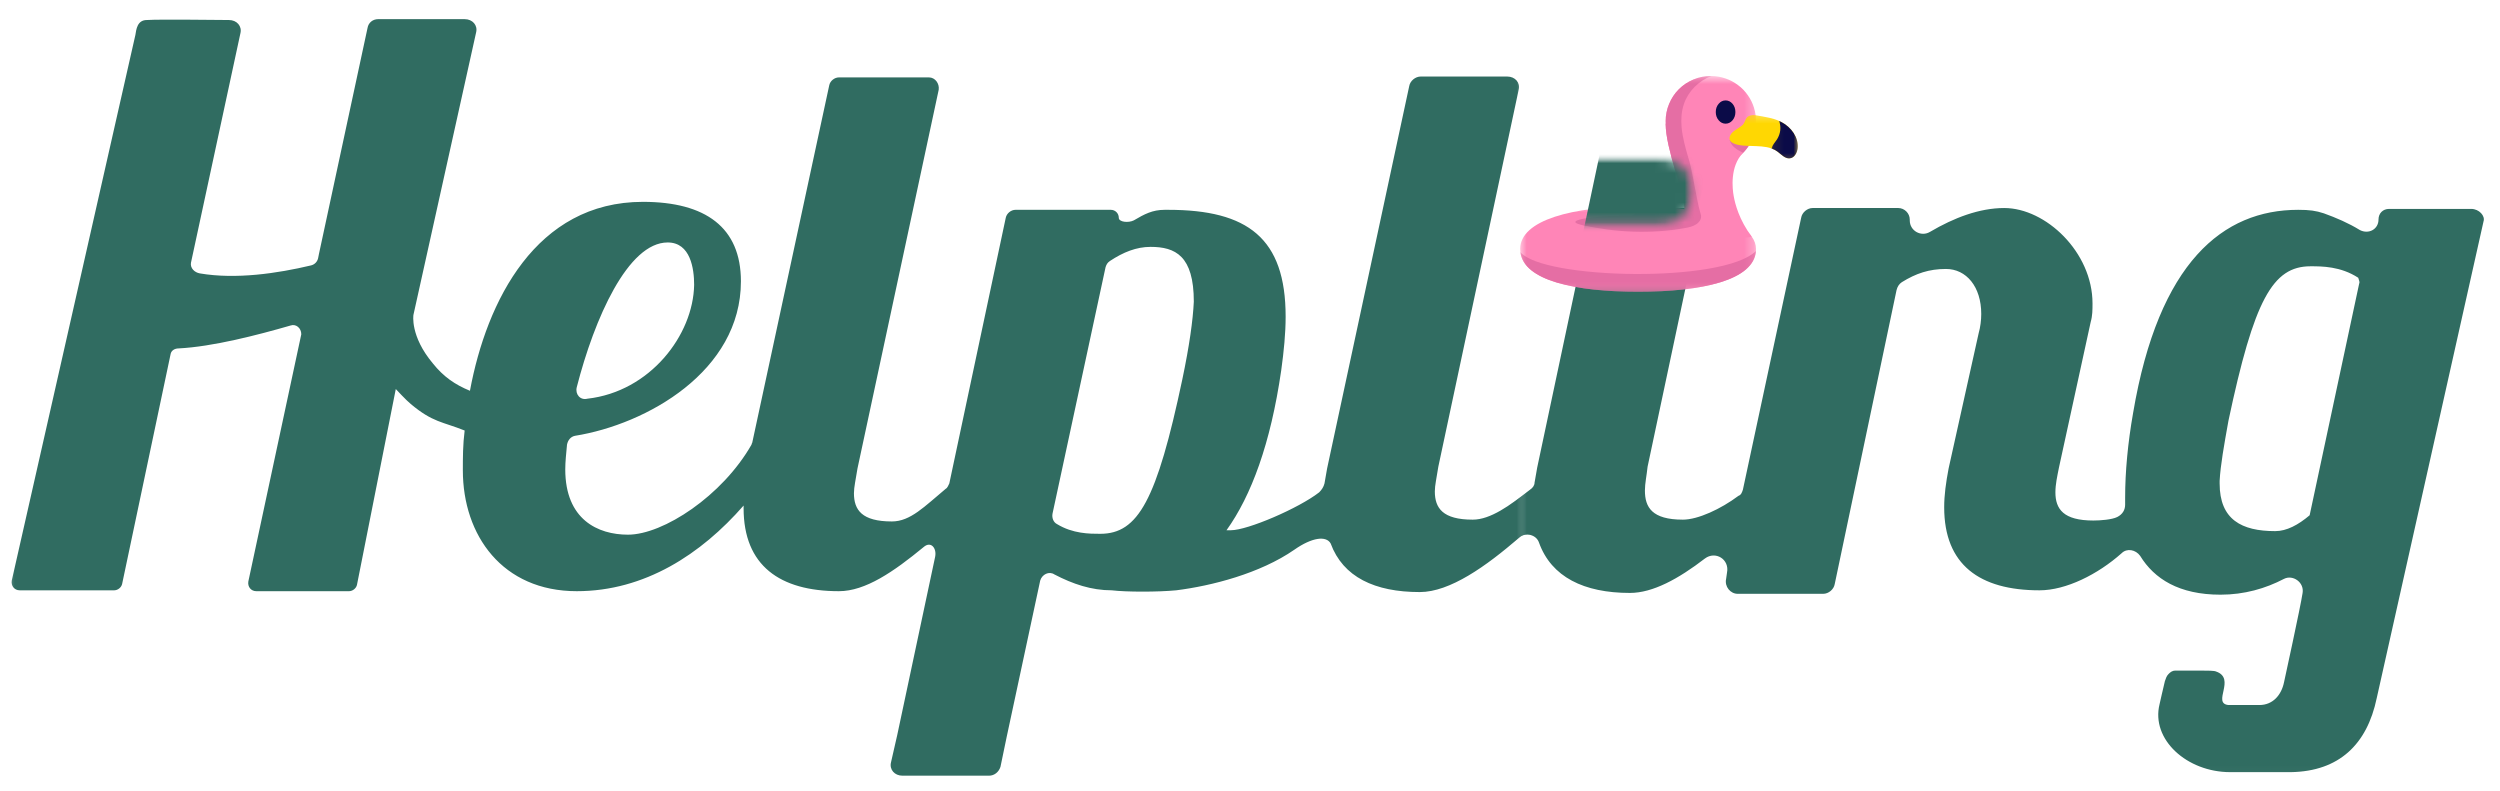 <svg xmlns="http://www.w3.org/2000/svg" width="253" height="80" viewBox="0 0 253 80" fill="none"><mask id="mask0_1008_3" style="mask-type:luminance" maskUnits="userSpaceOnUse" x="0" y="0" width="155" height="80"><path d="M0.413 0.667H154.325V79.333H0.413V0.667Z" fill="white"></path></mask><g mask="url(#mask0_1008_3)"><path d="M250.085 21.141H241.778C241.153 21.141 240.705 21.588 240.705 22.213C240.705 23.198 239.721 23.734 238.83 23.287C237.669 22.573 236.419 22.037 235.169 21.588C234.361 21.323 233.736 21.234 232.575 21.234C224.981 21.234 218.46 26.505 215.872 41.781C215.335 44.818 215.064 47.766 215.064 50.354C215.064 50.625 215.064 50.891 215.064 51.073C215.064 51.609 214.799 52.052 214.262 52.323C213.726 52.589 212.564 52.677 211.851 52.677C208.814 52.677 208.007 51.516 208.007 49.823C208.007 49.016 208.189 48.214 208.366 47.318L211.58 32.578C211.762 31.953 211.762 31.328 211.762 30.703C211.762 25.521 207.028 21.052 202.825 21.052C200.325 21.052 197.736 22.037 195.32 23.463C194.429 24 193.268 23.375 193.268 22.302V22.213C193.268 21.588 192.731 21.052 192.106 21.052H183.439C182.903 21.052 182.366 21.5 182.278 22.037L176.382 49.552C176.294 49.823 176.205 50.089 175.934 50.177C174.148 51.516 171.825 52.589 170.309 52.589C167.179 52.589 166.465 51.339 166.465 49.641C166.465 48.927 166.643 48.125 166.736 47.229L172.007 22.396C172.184 21.677 171.648 21.052 170.846 21.052H162.09C161.554 21.052 161.018 21.5 160.929 22.037L155.564 47.318C155.476 47.854 155.387 48.391 155.299 48.839C155.299 49.104 155.122 49.375 154.851 49.552C152.799 51.161 150.83 52.589 149.044 52.589C146.007 52.589 145.205 51.427 145.205 49.729C145.205 49.104 145.382 48.391 145.559 47.229L153.689 9.083C153.872 8.37 153.335 7.745 152.528 7.745H143.773C143.236 7.745 142.7 8.188 142.611 8.724L134.304 47.406C134.215 47.943 134.127 48.391 134.038 48.927C133.945 49.286 133.768 49.552 133.502 49.823C131.445 51.427 126.262 53.661 124.564 53.661C124.387 53.661 124.299 53.661 124.122 53.661C126.622 50.177 128.585 44.906 129.658 37.49C129.929 35.526 130.106 33.74 130.106 32.042C130.106 24.094 126.262 21.234 118.221 21.234C118.132 21.234 117.955 21.234 117.866 21.234C116.616 21.234 115.809 21.677 114.741 22.302C114.205 22.573 113.221 22.484 113.221 22.037C113.221 21.588 112.861 21.234 112.419 21.234H102.768C102.32 21.234 101.877 21.588 101.783 22.037L96.07 48.927C95.976 49.104 95.887 49.375 95.71 49.464C93.564 51.25 92.137 52.771 90.262 52.771C87.221 52.771 86.419 51.609 86.419 49.911C86.419 49.286 86.596 48.568 86.778 47.406L94.997 9.083C95.085 8.458 94.637 7.833 94.012 7.833H84.898C84.455 7.833 84.007 8.188 83.919 8.635L76.142 44.729C76.142 44.818 76.054 44.906 76.054 44.995C73.106 50.177 67.122 54.109 63.549 54.109C60.512 54.109 57.205 52.589 57.205 47.5C57.205 46.781 57.294 45.891 57.382 44.995C57.471 44.552 57.742 44.193 58.189 44.104C65.424 42.943 74.981 37.583 74.981 28.469C74.981 23.021 71.408 20.427 65.064 20.427C54.257 20.427 49.252 30.432 47.559 39.547C46.038 38.922 44.877 38.12 43.804 36.776C41.481 34.005 41.84 31.865 41.84 31.865L48.184 3.276C48.361 2.562 47.825 1.938 47.023 1.938H38.267C37.731 1.938 37.283 2.292 37.195 2.828L32.278 25.698L32.189 26.146C32.101 26.505 31.835 26.771 31.476 26.859C28.08 27.667 23.882 28.292 20.221 27.667C19.684 27.573 19.236 27.13 19.325 26.594L24.33 3.365C24.507 2.651 23.971 2.026 23.169 2.026C22.184 2.026 16.2 1.938 14.861 2.026C13.877 2.026 13.788 3.005 13.7 3.542L1.189 58.755C1.101 59.292 1.46 59.74 1.997 59.74H11.554C11.908 59.74 12.268 59.469 12.356 59.109L17.273 35.797C17.361 35.438 17.715 35.26 18.075 35.26C21.559 35.078 26.028 33.917 29.419 32.938C29.955 32.755 30.491 33.203 30.491 33.828L25.132 58.844C25.044 59.38 25.403 59.828 25.939 59.828H35.32C35.674 59.828 36.033 59.557 36.122 59.203L40.054 39.37C40.054 39.37 41.127 40.531 41.57 40.885C43.804 42.76 44.788 42.672 47.023 43.568C46.84 44.995 46.84 46.339 46.84 47.589C46.84 54.198 50.861 59.828 58.367 59.828C65.247 59.828 70.965 56.073 75.252 51.161C75.252 51.25 75.252 51.339 75.252 51.427C75.252 57.234 78.913 59.828 84.898 59.828C87.58 59.828 90.439 57.859 93.476 55.359C94.189 54.734 94.814 55.448 94.637 56.344L90.799 74.391L90.168 77.156C89.992 77.875 90.528 78.5 91.33 78.5H100.085C100.622 78.5 101.07 78.141 101.247 77.604L101.877 74.568L105.268 58.755C105.45 58.13 106.163 57.771 106.7 58.13C108.575 59.109 110.45 59.74 112.507 59.74C114.023 59.917 117.153 59.917 119.028 59.74C122.601 59.292 127.512 58.042 130.997 55.625C132.783 54.375 134.215 54.198 134.663 55C135.913 58.396 139.127 59.917 143.684 59.917C146.721 59.917 150.387 57.323 153.778 54.375C154.403 53.839 155.476 54.109 155.747 54.911C156.997 58.396 160.304 60.005 164.945 60.005C167.268 60.005 169.861 58.578 172.538 56.521C173.611 55.719 175.044 56.609 174.773 57.948L174.684 58.578C174.507 59.38 175.132 60.094 175.846 60.094H184.512C185.049 60.094 185.585 59.646 185.674 59.109L191.929 29.365C192.018 29.005 192.195 28.734 192.465 28.557C193.893 27.667 195.231 27.219 196.929 27.219C198.986 27.219 200.502 29.005 200.502 31.776C200.502 32.401 200.413 33.115 200.236 33.74L197.2 47.406C196.929 48.839 196.752 50.089 196.752 51.339C196.752 57.146 200.325 59.74 206.398 59.74C209.08 59.74 212.299 58.13 214.71 55.984C215.247 55.448 216.137 55.625 216.585 56.255C218.012 58.578 220.518 60.182 224.715 60.182C227.127 60.182 229.273 59.557 231.148 58.578C232.038 58.13 233.2 58.932 233.023 60.005C232.846 61.255 231.148 69.026 231.148 69.026C230.877 70.37 229.986 71.349 228.648 71.349C228.648 71.349 225.788 71.349 225.518 71.349C223.82 71.172 226.325 68.672 224.268 67.958C224.09 67.865 223.377 67.865 222.84 67.865C221.585 67.865 220.158 67.865 220.158 67.865C219.799 67.865 219.622 68.047 219.445 68.224C219.262 68.401 219.174 68.672 219.085 68.938C218.908 69.656 218.549 71.26 218.549 71.26C217.658 74.833 221.32 78.141 225.695 78.141H231.861C236.684 78.052 239.544 75.37 240.528 70.635L251.335 22.396C251.518 21.859 250.893 21.141 250.085 21.141ZM58.367 39.188C60.153 32.219 63.549 24.537 67.57 24.537C69.892 24.537 70.247 27.219 70.247 28.828C70.158 33.917 65.783 39.635 59.439 40.349C58.726 40.531 58.189 39.906 58.367 39.188ZM119.653 38.385C117.064 50.625 115.184 54.021 111.346 54.021C110.273 54.021 108.575 54.021 106.965 53.036C106.611 52.859 106.429 52.411 106.518 51.964L111.882 27.042C111.971 26.771 112.059 26.594 112.325 26.412C113.669 25.521 115.007 24.984 116.434 24.984C118.939 24.984 120.814 25.88 120.814 30.526C120.726 32.401 120.366 34.99 119.653 38.385ZM238.741 28.734L233.736 52.146C232.575 53.125 231.413 53.75 230.252 53.75C226.856 53.75 224.627 52.589 224.627 48.927C224.627 48.839 224.627 48.75 224.627 48.661C224.715 47.052 225.07 45.083 225.518 42.583C228.111 30.344 229.986 26.948 233.825 26.948C234.986 26.948 236.866 26.948 238.653 28.109C238.741 28.38 238.83 28.557 238.741 28.734Z" fill="#306C61"></path></g><mask id="mask1_1008_3" style="mask-type:luminance" maskUnits="userSpaceOnUse" x="153" y="17" width="100" height="62"><path d="M153.57 17.422H252.413V78.963H153.57V17.422Z" fill="white"></path></mask><g mask="url(#mask1_1008_3)"><path d="M250.085 21.141H241.778C241.153 21.141 240.705 21.588 240.705 22.213C240.705 23.198 239.721 23.734 238.83 23.287C237.669 22.573 236.419 22.037 235.169 21.588C234.361 21.323 233.736 21.234 232.575 21.234C224.981 21.234 218.46 26.505 215.872 41.781C215.335 44.818 215.064 47.766 215.064 50.354C215.064 50.625 215.064 50.891 215.064 51.073C215.064 51.609 214.799 52.052 214.262 52.323C213.726 52.589 212.564 52.677 211.851 52.677C208.814 52.677 208.007 51.516 208.007 49.823C208.007 49.016 208.189 48.214 208.366 47.318L211.58 32.578C211.762 31.953 211.762 31.328 211.762 30.703C211.762 25.521 207.028 21.052 202.825 21.052C200.325 21.052 197.736 22.037 195.32 23.463C194.429 24 193.268 23.375 193.268 22.302V22.213C193.268 21.588 192.731 21.052 192.106 21.052H183.439C182.903 21.052 182.366 21.5 182.278 22.037L176.382 49.552C176.294 49.823 176.205 50.089 175.934 50.177C174.148 51.516 171.825 52.589 170.309 52.589C167.179 52.589 166.465 51.339 166.465 49.641C166.465 48.927 166.643 48.125 166.736 47.229L172.007 22.396C172.184 21.677 171.648 21.052 170.846 21.052H162.09C161.554 21.052 161.018 21.5 160.929 22.037L155.564 47.318C155.476 47.854 155.387 48.391 155.299 48.839C155.299 49.104 155.122 49.375 154.851 49.552C152.799 51.161 150.83 52.589 149.044 52.589C146.007 52.589 145.205 51.427 145.205 49.729C145.205 49.104 145.382 48.391 145.559 47.229L153.689 9.083C153.872 8.37 153.335 7.745 152.528 7.745H143.773C143.236 7.745 142.7 8.188 142.611 8.724L134.304 47.406C134.215 47.943 134.127 48.391 134.038 48.927C133.945 49.286 133.768 49.552 133.502 49.823C131.445 51.427 126.262 53.661 124.564 53.661C124.387 53.661 124.299 53.661 124.122 53.661C126.622 50.177 128.585 44.906 129.658 37.49C129.929 35.526 130.106 33.74 130.106 32.042C130.106 24.094 126.262 21.234 118.221 21.234C118.132 21.234 117.955 21.234 117.866 21.234C116.616 21.234 115.809 21.677 114.741 22.302C114.205 22.573 113.221 22.484 113.221 22.037C113.221 21.588 112.861 21.234 112.419 21.234H102.768C102.32 21.234 101.877 21.588 101.783 22.037L96.07 48.927C95.976 49.104 95.887 49.375 95.71 49.464C93.564 51.25 92.137 52.771 90.262 52.771C87.221 52.771 86.419 51.609 86.419 49.911C86.419 49.286 86.596 48.568 86.778 47.406L94.997 9.083C95.085 8.458 94.637 7.833 94.012 7.833H84.898C84.455 7.833 84.007 8.188 83.919 8.635L76.142 44.729C76.142 44.818 76.054 44.906 76.054 44.995C73.106 50.177 67.122 54.109 63.549 54.109C60.512 54.109 57.205 52.589 57.205 47.5C57.205 46.781 57.294 45.891 57.382 44.995C57.471 44.552 57.742 44.193 58.189 44.104C65.424 42.943 74.981 37.583 74.981 28.469C74.981 23.021 71.408 20.427 65.064 20.427C54.257 20.427 49.252 30.432 47.559 39.547C46.038 38.922 44.877 38.12 43.804 36.776C41.481 34.005 41.84 31.865 41.84 31.865L48.184 3.276C48.361 2.562 47.825 1.938 47.023 1.938H38.267C37.731 1.938 37.283 2.292 37.195 2.828L32.278 25.698L32.189 26.146C32.101 26.505 31.835 26.771 31.476 26.859C28.08 27.667 23.882 28.292 20.221 27.667C19.684 27.573 19.236 27.13 19.325 26.594L24.33 3.365C24.507 2.651 23.971 2.026 23.169 2.026C22.184 2.026 16.2 1.938 14.861 2.026C13.877 2.026 13.788 3.005 13.7 3.542L1.189 58.755C1.101 59.292 1.46 59.74 1.997 59.74H11.554C11.908 59.74 12.268 59.469 12.356 59.109L17.273 35.797C17.361 35.438 17.715 35.26 18.075 35.26C21.559 35.078 26.028 33.917 29.419 32.938C29.955 32.755 30.491 33.203 30.491 33.828L25.132 58.844C25.044 59.38 25.403 59.828 25.939 59.828H35.32C35.674 59.828 36.033 59.557 36.122 59.203L40.054 39.37C40.054 39.37 41.127 40.531 41.57 40.885C43.804 42.76 44.788 42.672 47.023 43.568C46.84 44.995 46.84 46.339 46.84 47.589C46.84 54.198 50.861 59.828 58.367 59.828C65.247 59.828 70.965 56.073 75.252 51.161C75.252 51.25 75.252 51.339 75.252 51.427C75.252 57.234 78.913 59.828 84.898 59.828C87.58 59.828 90.439 57.859 93.476 55.359C94.189 54.734 94.814 55.448 94.637 56.344L90.799 74.391L90.168 77.156C89.992 77.875 90.528 78.5 91.33 78.5H100.085C100.622 78.5 101.07 78.141 101.247 77.604L101.877 74.568L105.268 58.755C105.45 58.13 106.163 57.771 106.7 58.13C108.575 59.109 110.45 59.74 112.507 59.74C114.023 59.917 117.153 59.917 119.028 59.74C122.601 59.292 127.512 58.042 130.997 55.625C132.783 54.375 134.215 54.198 134.663 55C135.913 58.396 139.127 59.917 143.684 59.917C146.721 59.917 150.387 57.323 153.778 54.375C154.403 53.839 155.476 54.109 155.747 54.911C156.997 58.396 160.304 60.005 164.945 60.005C167.268 60.005 169.861 58.578 172.538 56.521C173.611 55.719 175.044 56.609 174.773 57.948L174.684 58.578C174.507 59.38 175.132 60.094 175.846 60.094H184.512C185.049 60.094 185.585 59.646 185.674 59.109L191.929 29.365C192.018 29.005 192.195 28.734 192.465 28.557C193.893 27.667 195.231 27.219 196.929 27.219C198.986 27.219 200.502 29.005 200.502 31.776C200.502 32.401 200.413 33.115 200.236 33.74L197.2 47.406C196.929 48.839 196.752 50.089 196.752 51.339C196.752 57.146 200.325 59.74 206.398 59.74C209.08 59.74 212.299 58.13 214.71 55.984C215.247 55.448 216.137 55.625 216.585 56.255C218.012 58.578 220.518 60.182 224.715 60.182C227.127 60.182 229.273 59.557 231.148 58.578C232.038 58.13 233.2 58.932 233.023 60.005C232.846 61.255 231.148 69.026 231.148 69.026C230.877 70.37 229.986 71.349 228.648 71.349C228.648 71.349 225.788 71.349 225.518 71.349C223.82 71.172 226.325 68.672 224.268 67.958C224.09 67.865 223.377 67.865 222.84 67.865C221.585 67.865 220.158 67.865 220.158 67.865C219.799 67.865 219.622 68.047 219.445 68.224C219.262 68.401 219.174 68.672 219.085 68.938C218.908 69.656 218.549 71.26 218.549 71.26C217.658 74.833 221.32 78.141 225.695 78.141H231.861C236.684 78.052 239.544 75.37 240.528 70.635L251.335 22.396C251.518 21.859 250.893 21.141 250.085 21.141ZM58.367 39.188C60.153 32.219 63.549 24.537 67.57 24.537C69.892 24.537 70.247 27.219 70.247 28.828C70.158 33.917 65.783 39.635 59.439 40.349C58.726 40.531 58.189 39.906 58.367 39.188ZM119.653 38.385C117.064 50.625 115.184 54.021 111.346 54.021C110.273 54.021 108.575 54.021 106.965 53.036C106.611 52.859 106.429 52.411 106.518 51.964L111.882 27.042C111.971 26.771 112.059 26.594 112.325 26.412C113.669 25.521 115.007 24.984 116.434 24.984C118.939 24.984 120.814 25.88 120.814 30.526C120.726 32.401 120.366 34.99 119.653 38.385ZM238.741 28.734L233.736 52.146C232.575 53.125 231.413 53.75 230.252 53.75C226.856 53.75 224.627 52.589 224.627 48.927C224.627 48.839 224.627 48.75 224.627 48.661C224.715 47.052 225.07 45.083 225.518 42.583C228.111 30.344 229.986 26.948 233.825 26.948C234.986 26.948 236.866 26.948 238.653 28.109C238.741 28.38 238.83 28.557 238.741 28.734Z" fill="#306C61"></path></g><mask id="mask2_1008_3" style="mask-type:luminance" maskUnits="userSpaceOnUse" x="153" y="20" width="25" height="10"><path d="M153.747 20.667H177.747V29.531H153.747V20.667Z" fill="white"></path></mask><g mask="url(#mask2_1008_3)"><path d="M153.84 25.203C153.84 25.307 153.846 25.406 153.861 25.511C154.205 28.391 159.403 29.526 165.778 29.526C172.226 29.526 177.481 28.365 177.705 25.401C177.705 25.333 177.71 25.271 177.71 25.203C177.71 24.755 177.559 24.333 177.273 23.948L177.257 23.927C176.434 22.828 174.554 21.984 172.054 21.464C171.554 21.359 171.033 21.266 170.486 21.193C169.002 20.984 167.507 20.88 166.007 20.88H165.778C159.184 20.88 153.84 22.266 153.84 25.203Z" fill="#FF85B7"></path></g><mask id="mask3_1008_3" style="mask-type:luminance" maskUnits="userSpaceOnUse" x="168" y="7" width="10" height="11"><path d="M168.413 7.693H177.747V18H168.413V7.693Z" fill="white"></path></mask><g mask="url(#mask3_1008_3)"><path d="M168.564 12.266C168.564 12.349 168.564 12.432 168.575 12.511C168.596 12.906 168.669 13.297 168.788 13.672C168.913 14.052 169.08 14.406 169.294 14.74C169.507 15.073 169.762 15.375 170.054 15.641C170.351 15.906 170.674 16.136 171.023 16.318C171.377 16.5 171.747 16.636 172.132 16.724C172.518 16.812 172.908 16.849 173.309 16.833C173.705 16.818 174.09 16.755 174.471 16.636C174.851 16.521 175.21 16.359 175.544 16.151C175.611 16.109 175.674 16.068 175.736 16.026H175.741C176.137 15.75 176.486 15.417 176.778 15.031C177.07 14.646 177.299 14.224 177.455 13.766C177.616 13.307 177.7 12.839 177.71 12.354C177.721 11.87 177.653 11.391 177.512 10.927C177.372 10.464 177.163 10.037 176.882 9.641C176.606 9.24 176.273 8.896 175.882 8.609C175.497 8.318 175.075 8.094 174.616 7.938C174.153 7.781 173.684 7.698 173.2 7.693C173.179 7.693 173.158 7.693 173.137 7.693C172.533 7.693 171.95 7.807 171.387 8.042C170.83 8.271 170.335 8.604 169.903 9.031C169.476 9.458 169.148 9.953 168.913 10.516C168.679 11.073 168.564 11.656 168.564 12.266Z" fill="#FF85B7"></path></g><path d="M170.486 21.193C170.497 21.401 170.471 21.604 170.398 21.802C170.877 22.078 171.351 22.339 171.82 22.573C173.965 23.672 175.976 24.339 177.273 23.948C177.262 23.943 177.262 23.932 177.257 23.927C176.002 22.245 175.59 20.646 175.445 19.812C175.33 19.177 175.033 16.839 176.403 15.464C175.268 15.396 173.741 14.609 172.58 14.245C171.893 14.026 171.018 13.344 170.179 12.896C169.606 12.589 169.044 12.391 168.57 12.516H168.564C168.564 15.083 170.434 19.49 170.486 21.193Z" fill="#FF85B7"></path><path d="M159.424 22.469C159.424 22.552 159.575 22.635 159.872 22.713C160.163 22.797 160.585 22.865 161.132 22.927C161.679 22.99 162.304 23.037 163.018 23.068C163.731 23.104 164.476 23.12 165.247 23.12C166.018 23.12 166.762 23.104 167.476 23.068C168.189 23.037 168.82 22.99 169.361 22.927C169.908 22.865 170.33 22.797 170.627 22.713C170.919 22.635 171.07 22.552 171.07 22.469C171.07 22.38 170.919 22.297 170.627 22.219C170.33 22.135 169.908 22.068 169.361 22.005C168.82 21.943 168.189 21.896 167.476 21.865C166.762 21.833 166.018 21.812 165.247 21.812C164.476 21.812 163.731 21.833 163.018 21.865C162.304 21.896 161.679 21.943 161.132 22.005C160.585 22.068 160.163 22.135 159.872 22.219C159.575 22.297 159.424 22.38 159.424 22.469Z" fill="#E56EA4"></path><mask id="mask4_1008_3" style="mask-type:luminance" maskUnits="userSpaceOnUse" x="159" y="7" width="15" height="18"><path d="M159.08 7.693H173.747V24.667H159.08V7.693Z" fill="white"></path></mask><g mask="url(#mask4_1008_3)"><path d="M159.877 22.719C159.882 22.719 159.882 22.719 159.882 22.719C159.981 22.74 160.075 22.761 160.174 22.787C163.533 23.537 167.085 23.688 170.471 23.089C170.893 23.016 171.32 22.927 171.674 22.688C171.726 22.651 171.773 22.615 171.82 22.578C172.08 22.344 172.221 22.026 172.116 21.677L172.054 21.464C171.684 20.193 171.32 17.547 170.95 16.276C170.913 16.167 170.882 16.052 170.851 15.943C170.564 14.953 170.273 13.917 170.179 12.891C170.111 12.099 170.153 11.312 170.403 10.552C170.835 9.245 171.908 8.172 173.2 7.693C173.179 7.693 173.158 7.693 173.137 7.693C172.533 7.693 171.95 7.807 171.387 8.042C170.83 8.271 170.335 8.604 169.903 9.031C169.476 9.458 169.148 9.953 168.913 10.516C168.679 11.073 168.564 11.656 168.564 12.266C168.564 12.349 168.564 12.432 168.575 12.511H168.564C168.564 15.083 170.434 19.49 170.486 21.188C169.002 20.984 167.507 20.88 166.007 20.875C165.83 21.266 165.564 21.578 165.21 21.812C165.059 21.917 164.898 22 164.726 22.068C163.226 22.656 161.481 22.839 159.877 22.719Z" fill="#E56EA4"></path></g><mask id="mask5_1008_3" style="mask-type:luminance" maskUnits="userSpaceOnUse" x="153" y="24" width="25" height="6"><path d="M153.747 24.667H177.747V29.531H153.747V24.667Z" fill="white"></path></mask><g mask="url(#mask5_1008_3)"><path d="M153.861 25.51C154.205 28.391 159.403 29.526 165.778 29.526C172.226 29.526 177.481 28.365 177.705 25.401C174.377 28.693 156.106 28.276 153.861 25.51Z" fill="#E56EA4"></path></g><path d="M175.038 14.172C175.231 14.844 175.788 15.167 176.403 15.463C177.038 14.812 177.445 14.047 177.622 13.156C177.512 13.146 177.403 13.146 177.294 13.156C176.903 13.203 176.549 13.396 176.205 13.594C175.866 13.792 175.419 14.073 175.038 14.172Z" fill="#E56EA4"></path><mask id="mask6_1008_3" style="mask-type:luminance" maskUnits="userSpaceOnUse" x="173" y="11" width="10" height="6"><path d="M173.747 11.333H182.033V16.667H173.747V11.333Z" fill="white"></path></mask><g mask="url(#mask6_1008_3)"><path d="M175.419 14.505C175.95 14.766 176.877 14.76 177.236 14.771C177.908 14.797 178.643 14.792 179.283 15.026C179.497 15.099 179.695 15.203 179.877 15.339C180.268 15.625 180.637 16.073 181.122 16.021C181.596 15.979 181.877 15.458 181.924 14.99C182.028 13.906 181.273 12.885 180.314 12.37C180.231 12.323 180.143 12.281 180.054 12.245C179.71 12.089 179.351 11.979 178.986 11.906C178.523 11.812 178.231 11.75 177.622 11.656C177.361 11.615 176.986 11.672 176.794 11.88C176.596 12.094 176.575 12.438 176.351 12.646C176.132 12.849 175.856 12.995 175.611 13.167C175.361 13.339 175.127 13.552 175.054 13.823C174.96 14.151 175.132 14.37 175.419 14.505Z" fill="#FFD702"></path></g><path d="M173.637 11.339C173.637 11.662 173.731 11.938 173.929 12.172C174.122 12.401 174.356 12.516 174.632 12.516C174.903 12.516 175.137 12.401 175.335 12.172C175.528 11.938 175.622 11.662 175.622 11.339C175.622 11.011 175.528 10.734 175.335 10.505C175.137 10.276 174.903 10.162 174.632 10.162C174.356 10.162 174.122 10.276 173.929 10.505C173.731 10.734 173.637 11.011 173.637 11.339Z" fill="#0B0B48"></path><mask id="mask7_1008_3" style="mask-type:luminance" maskUnits="userSpaceOnUse" x="179" y="11" width="4" height="6"><path d="M179.08 11.333H182.033V16.667H179.08V11.333Z" fill="white"></path></mask><g mask="url(#mask7_1008_3)"><path d="M179.283 15.026C179.497 15.104 179.695 15.208 179.877 15.339C180.268 15.625 180.637 16.073 181.122 16.026C181.596 15.979 181.877 15.458 181.924 14.99C182.028 13.906 181.273 12.885 180.314 12.37C180.231 12.323 180.143 12.281 180.054 12.245C180.268 12.891 180.195 13.51 179.84 14.094C179.7 14.312 179.523 14.505 179.398 14.734C179.351 14.828 179.309 14.922 179.283 15.026Z" fill="#0B0B48"></path></g><mask id="mask8_1008_3" style="mask-type:luminance" maskUnits="userSpaceOnUse" x="154" y="16" width="18" height="7"><path d="M154.549 16.005H171.424V22.958H154.549V16.005Z" fill="white"></path></mask><g mask="url(#mask8_1008_3)"><mask id="mask9_1008_3" style="mask-type:luminance" maskUnits="userSpaceOnUse" x="154" y="16" width="18" height="7"><path d="M154.549 19.359C154.549 20.245 154.903 21.099 155.528 21.724C156.158 22.354 157.012 22.708 157.898 22.708H168.038C168.924 22.708 169.778 22.354 170.403 21.724C171.033 21.099 171.387 20.245 171.387 19.359C171.387 18.469 171.033 17.615 170.403 16.99C169.778 16.359 168.924 16.005 168.038 16.005H157.898C157.012 16.005 156.158 16.359 155.528 16.99C154.903 17.615 154.549 18.469 154.549 19.359Z" fill="white"></path></mask><g mask="url(#mask9_1008_3)"><path d="M251.064 14.651H242.752C242.127 14.651 241.684 15.094 241.684 15.719C241.684 16.703 240.7 17.24 239.804 16.792C238.643 16.078 237.393 15.542 236.143 15.094C235.34 14.828 234.715 14.74 233.554 14.74C225.96 14.74 219.439 20.011 216.846 35.286C216.309 38.323 216.044 41.271 216.044 43.865C216.044 44.13 216.044 44.401 216.044 44.578C216.044 45.115 215.773 45.562 215.236 45.828C214.7 46.094 213.538 46.188 212.825 46.188C209.788 46.188 208.986 45.026 208.986 43.328C208.986 42.521 209.163 41.719 209.34 40.823L212.559 26.083C212.736 25.458 212.736 24.833 212.736 24.208C212.736 19.026 208.002 14.557 203.804 14.557C201.304 14.557 198.71 15.542 196.299 16.974C195.403 17.511 194.241 16.88 194.241 15.812V15.719C194.241 15.094 193.71 14.557 193.08 14.557H184.419C183.882 14.557 183.346 15.005 183.257 15.542L177.361 43.057C177.268 43.328 177.179 43.594 176.913 43.682C175.127 45.026 172.804 46.094 171.283 46.094C168.158 46.094 167.445 44.844 167.445 43.146C167.445 42.432 167.622 41.63 167.71 40.734L172.981 15.901C173.158 15.188 172.622 14.557 171.82 14.557H163.064C162.528 14.557 161.991 15.005 161.903 15.542L156.544 40.823C156.455 41.359 156.366 41.896 156.273 42.344C156.273 42.609 156.096 42.88 155.83 43.057C153.773 44.667 151.809 46.094 150.023 46.094C146.986 46.094 146.179 44.932 146.179 43.24C146.179 42.609 146.356 41.896 146.538 40.734L154.669 2.589C154.846 1.875 154.309 1.25 153.507 1.25H144.752C144.215 1.25 143.679 1.693 143.59 2.229L135.278 40.917C135.189 41.453 135.101 41.896 135.012 42.432C134.924 42.792 134.747 43.057 134.476 43.328C132.424 44.932 127.241 47.167 125.544 47.167C125.366 47.167 125.273 47.167 125.096 47.167C127.596 43.682 129.564 38.411 130.637 31C130.903 29.031 131.08 27.245 131.08 25.547C131.08 17.599 127.241 14.74 119.2 14.74C119.111 14.74 118.929 14.74 118.84 14.74C117.59 14.74 116.788 15.188 115.715 15.812C115.179 16.078 114.195 15.99 114.195 15.542C114.195 15.094 113.84 14.74 113.393 14.74H103.741C103.299 14.74 102.851 15.094 102.762 15.542L97.043 42.432C96.955 42.609 96.867 42.88 96.684 42.969C94.543 44.755 93.111 46.276 91.236 46.276C88.2 46.276 87.398 45.115 87.398 43.417C87.398 42.792 87.575 42.078 87.752 40.917L95.971 2.589C96.059 1.964 95.617 1.339 94.992 1.339H85.877C85.429 1.339 84.981 1.693 84.892 2.141L77.122 38.234C77.122 38.323 77.033 38.411 77.033 38.5C74.085 43.682 68.096 47.615 64.523 47.615C61.486 47.615 58.179 46.094 58.179 41.005C58.179 40.292 58.273 39.396 58.361 38.5C58.45 38.057 58.715 37.698 59.163 37.609C66.403 36.448 75.96 31.089 75.96 21.974C75.96 16.526 72.387 13.932 66.043 13.932C55.231 13.932 50.231 23.943 48.533 33.052C47.012 32.427 45.851 31.625 44.783 30.281C42.46 27.516 42.814 25.37 42.814 25.37L49.158 -3.219C49.335 -3.932 48.799 -4.557 47.997 -4.557H39.242C38.705 -4.557 38.257 -4.203 38.169 -3.667L33.257 19.203L33.169 19.651C33.08 20.011 32.809 20.276 32.45 20.365C29.059 21.172 24.856 21.797 21.195 21.172C20.658 21.083 20.21 20.636 20.304 20.099L25.304 -3.13C25.486 -3.844 24.95 -4.469 24.142 -4.469C23.163 -4.469 17.174 -4.557 15.835 -4.469C14.851 -4.469 14.762 -3.484 14.674 -2.953L2.169 52.261C2.075 52.797 2.434 53.245 2.971 53.245H12.528C12.887 53.245 13.247 52.974 13.335 52.62L18.247 29.302C18.335 28.943 18.695 28.766 19.054 28.766C22.533 28.583 27.002 27.422 30.398 26.443C30.934 26.266 31.471 26.708 31.471 27.333L26.111 52.349C26.017 52.886 26.377 53.333 26.913 53.333H36.294C36.653 53.333 37.007 53.062 37.096 52.708L41.028 32.875C41.028 32.875 42.101 34.036 42.549 34.391C44.783 36.271 45.762 36.177 47.997 37.073C47.82 38.5 47.82 39.844 47.82 41.094C47.82 47.703 51.84 53.333 59.34 53.333C66.221 53.333 71.939 49.578 76.226 44.667C76.226 44.755 76.226 44.844 76.226 44.932C76.226 50.74 79.892 53.333 85.877 53.333C88.554 53.333 91.413 51.365 94.455 48.865C95.168 48.24 95.793 48.953 95.617 49.849L91.773 67.896L91.148 70.667C90.971 71.38 91.507 72.005 92.309 72.005H101.064C101.601 72.005 102.049 71.646 102.226 71.109L102.851 68.073L106.247 52.261C106.424 51.636 107.137 51.276 107.674 51.636C109.549 52.62 111.429 53.245 113.481 53.245C115.002 53.422 118.127 53.422 120.002 53.245C123.575 52.797 128.491 51.547 131.976 49.136C133.762 47.886 135.189 47.703 135.637 48.511C136.887 51.901 140.106 53.422 144.663 53.422C147.7 53.422 151.361 50.833 154.757 47.886C155.382 47.349 156.455 47.615 156.721 48.417C157.971 51.901 161.278 53.511 165.924 53.511C168.247 53.511 170.835 52.083 173.518 50.026C174.59 49.224 176.018 50.115 175.752 51.458L175.663 52.083C175.481 52.886 176.106 53.599 176.825 53.599H185.486C186.023 53.599 186.559 53.156 186.648 52.62L192.903 22.87C192.991 22.511 193.174 22.245 193.439 22.062C194.872 21.172 196.21 20.724 197.908 20.724C199.96 20.724 201.481 22.511 201.481 25.281C201.481 25.906 201.393 26.62 201.21 27.245L198.174 40.917C197.908 42.344 197.726 43.594 197.726 44.844C197.726 50.651 201.304 53.245 207.377 53.245C210.054 53.245 213.273 51.636 215.684 49.49C216.221 48.953 217.116 49.136 217.559 49.761C218.991 52.083 221.491 53.688 225.689 53.688C228.101 53.688 230.247 53.062 232.122 52.083C233.018 51.636 234.179 52.438 233.997 53.511C233.82 54.761 232.122 62.536 232.122 62.536C231.856 63.875 230.96 64.859 229.622 64.859C229.622 64.859 226.762 64.859 226.497 64.859C224.799 64.677 227.299 62.177 225.247 61.464C225.064 61.375 224.351 61.375 223.814 61.375C222.564 61.375 221.132 61.375 221.132 61.375C220.778 61.375 220.601 61.552 220.419 61.729C220.241 61.911 220.153 62.177 220.064 62.443C219.882 63.161 219.528 64.766 219.528 64.766C218.632 68.344 222.294 71.646 226.674 71.646H232.84C237.663 71.557 240.523 68.875 241.502 64.141L252.314 15.901C252.491 15.365 251.866 14.651 251.064 14.651ZM59.34 32.698C61.132 25.729 64.523 18.042 68.543 18.042C70.867 18.042 71.226 20.724 71.226 22.333C71.137 27.422 66.757 33.141 60.413 33.859C59.7 34.036 59.163 33.411 59.34 32.698ZM120.627 31.891C118.038 44.13 116.163 47.526 112.32 47.526C111.247 47.526 109.549 47.526 107.945 46.542C107.585 46.365 107.408 45.917 107.497 45.469L112.856 20.547C112.945 20.276 113.033 20.099 113.304 19.922C114.643 19.026 115.981 18.49 117.413 18.49C119.913 18.49 121.788 19.386 121.788 24.031C121.7 25.906 121.346 28.495 120.627 31.891ZM239.715 22.245L234.715 45.651C233.554 46.63 232.393 47.255 231.231 47.255C227.835 47.255 225.601 46.094 225.601 42.432C225.601 42.344 225.601 42.255 225.601 42.167C225.689 40.557 226.049 38.594 226.497 36.089C229.085 23.849 230.96 20.458 234.804 20.458C235.965 20.458 237.84 20.458 239.627 21.62C239.715 21.886 239.804 22.062 239.715 22.245Z" fill="#306C61"></path></g></g></svg>